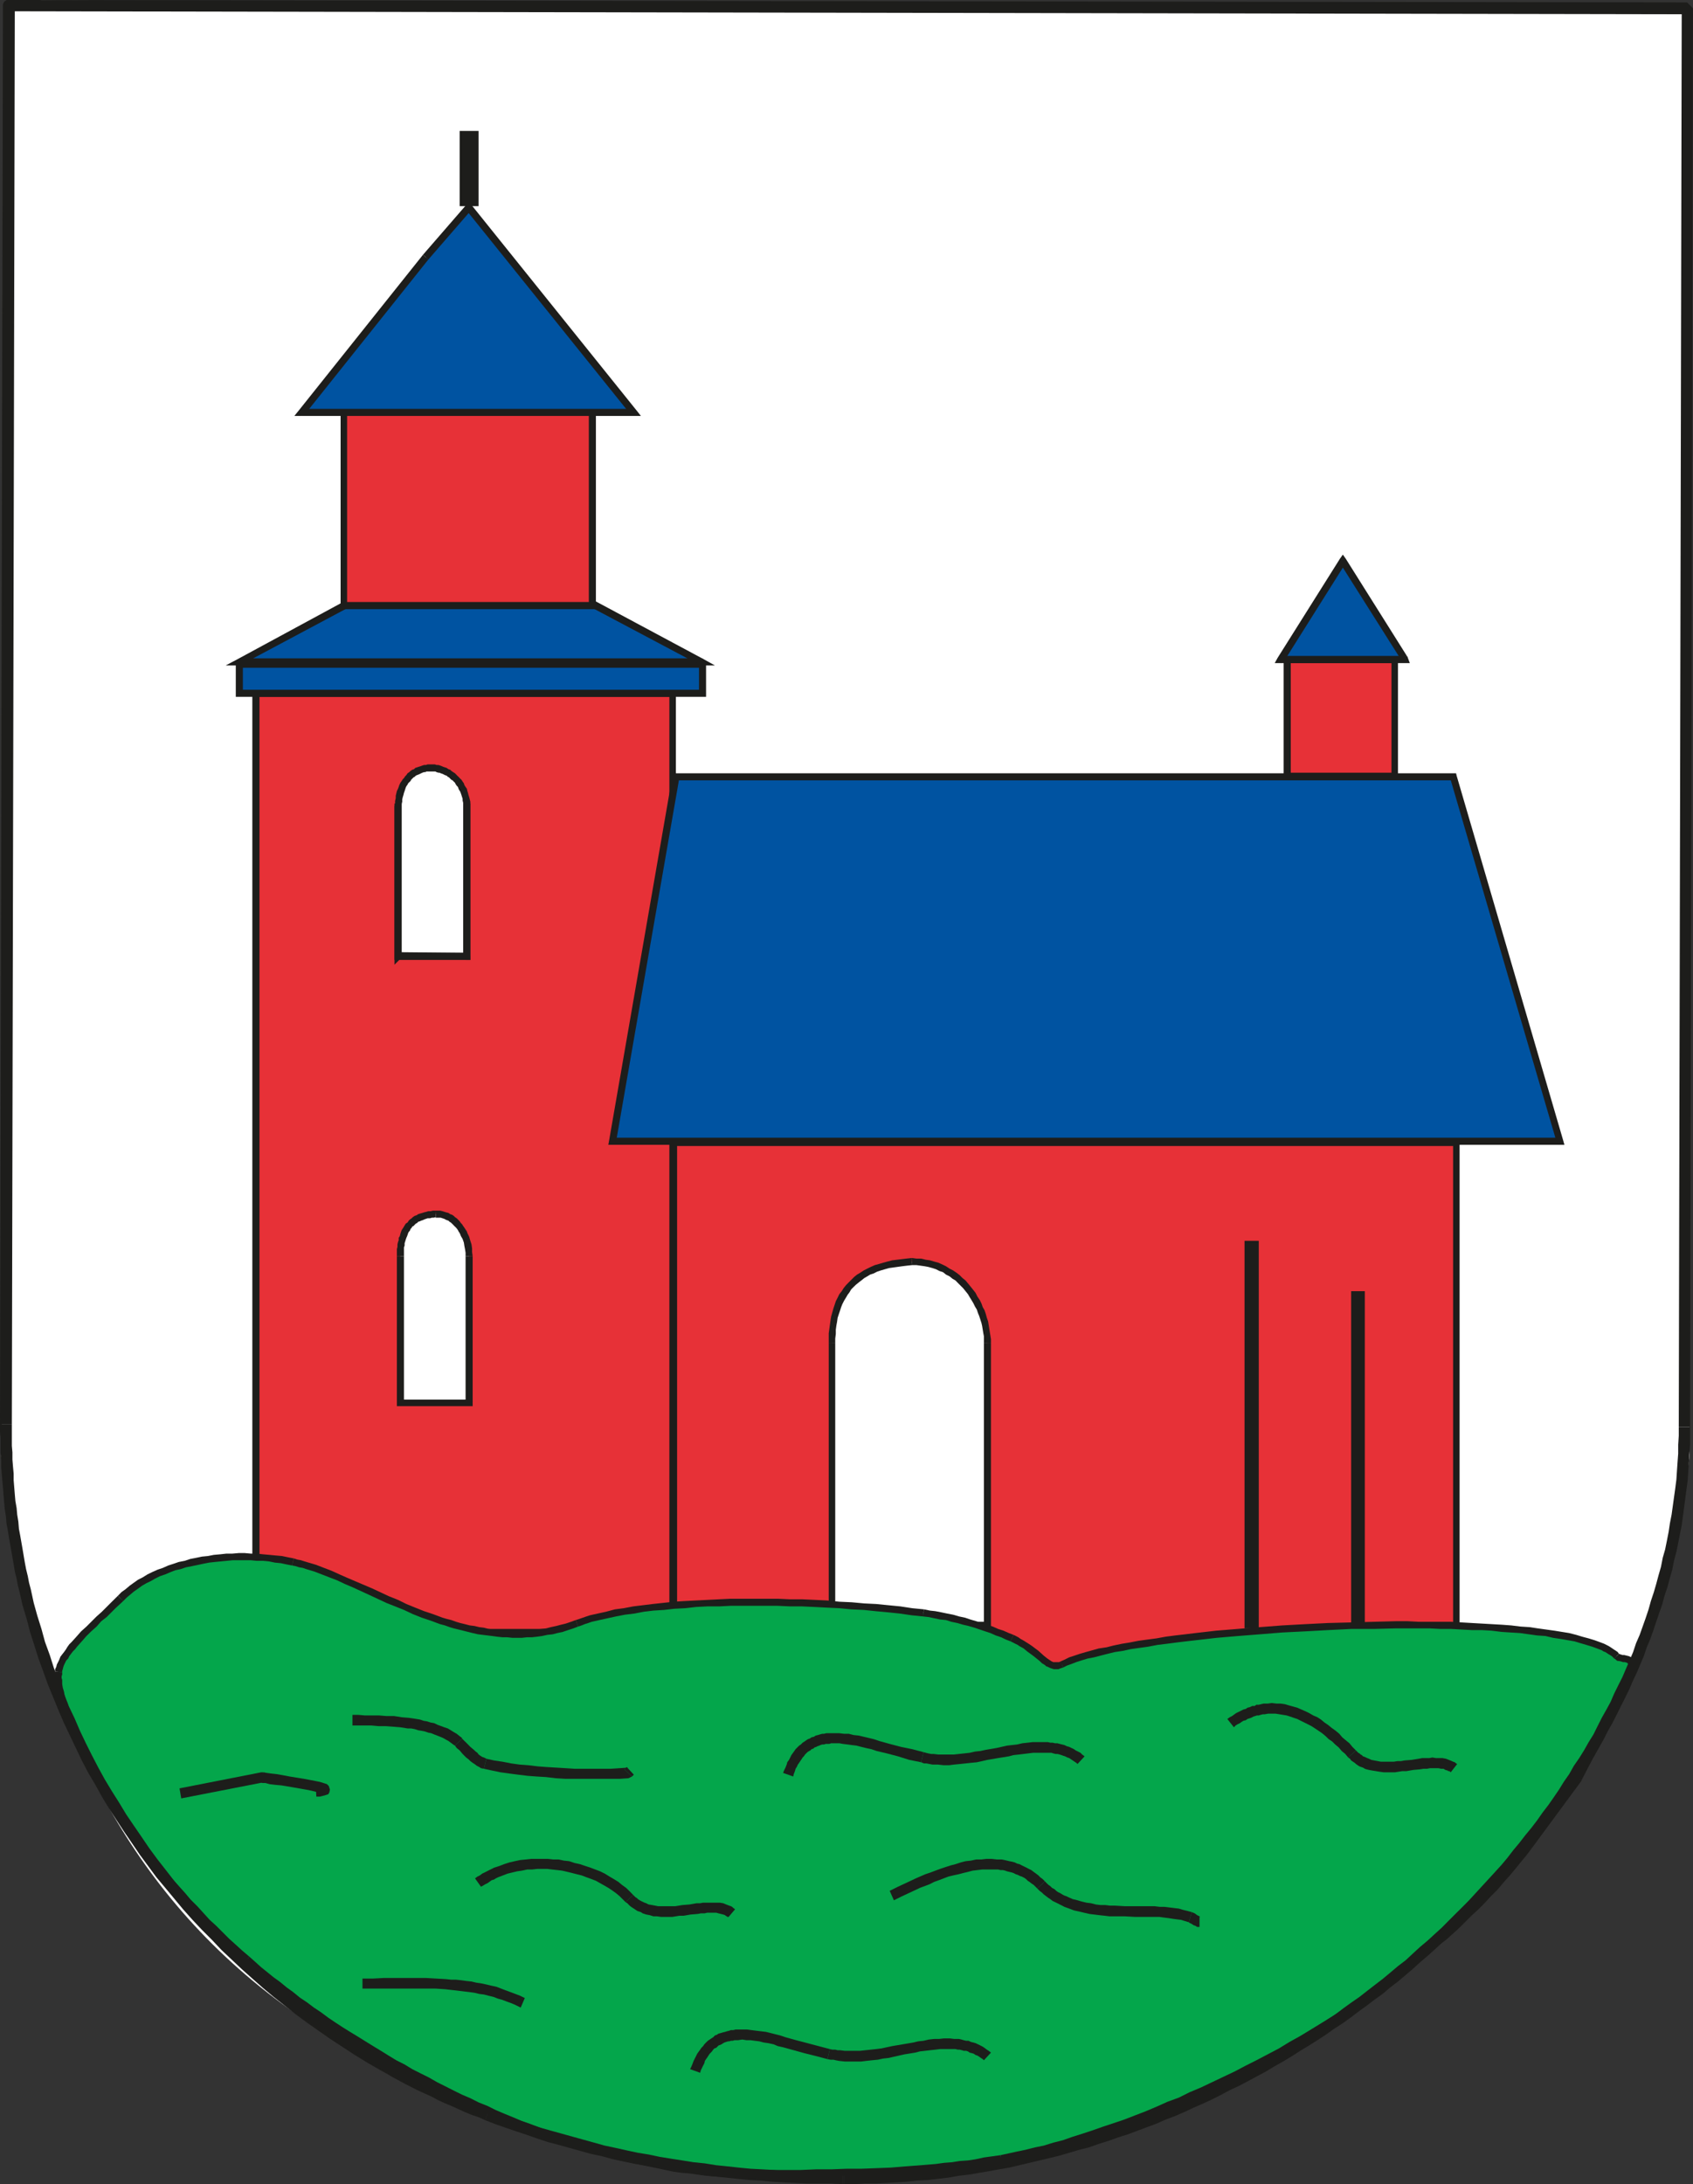 <svg id="Warstwa_1" data-name="Warstwa 1" xmlns="http://www.w3.org/2000/svg" viewBox="0 0 205.78 265.39"><rect x="0" y="0" width="205.78" height="265.39" fill="#333333" stroke="none"/><defs><style>.cls-1{fill:#fff;}.cls-2{fill:#e73137;}.cls-3{fill:#1d1d1b;}.cls-4{fill:#0053a1;}.cls-5{fill:#04a64b;}</style></defs><title>herb-statutowy 3</title><path class="cls-1" d="M205.55,253.11l204,1.73.29,175s-6.87,78.33-99,87.19c-86.35-2.71-100.92-50.34-106.28-87.33C206,393.17,205.55,253.11,205.55,253.11Z" transform="translate(-204.47 -253.11)"/><rect class="cls-2" x="31.1" y="84.24" width="50.62" height="114.12"/><polygon class="cls-3" points="82.15 198.36 81.72 197.93 31.1 197.93 31.1 198.79 81.72 198.79 82.15 198.36 81.72 198.79 82.15 198.79 82.15 198.36"/><polygon class="cls-3" points="81.72 83.81 81.36 84.24 81.36 198.36 82.15 198.36 82.15 84.24 81.72 83.81 82.15 84.24 82.15 83.81 81.72 83.81"/><polygon class="cls-3" points="30.67 84.24 31.1 84.67 81.72 84.67 81.72 83.81 31.1 83.81 30.67 84.24 31.1 83.81 30.67 83.81 30.67 84.24"/><polygon class="cls-3" points="31.1 198.79 31.54 198.36 31.54 84.24 30.67 84.24 30.67 198.36 31.1 198.79 30.67 198.36 30.67 198.79 31.1 198.79"/><rect class="cls-2" x="81.94" y="138.82" width="95.04" height="63.65"/><polygon class="cls-3" points="177.41 138.82 176.98 138.38 81.94 138.38 81.94 139.25 176.98 139.25 177.41 138.82 177.41 138.82 177.41 138.38 176.98 138.38 177.41 138.82"/><polygon class="cls-3" points="176.98 202.82 177.41 202.46 177.41 138.82 176.62 138.82 176.62 202.46 176.98 202.82 176.98 202.82 177.41 202.82 177.41 202.46 176.98 202.82"/><polygon class="cls-3" points="81.5 202.46 81.94 202.82 176.98 202.82 176.98 202.03 81.94 202.03 81.5 202.46 81.5 202.46 81.5 202.82 81.94 202.82 81.5 202.46"/><polygon class="cls-3" points="81.94 138.38 81.5 138.82 81.5 202.46 82.3 202.46 82.3 138.82 81.94 138.38 81.94 138.38 81.5 138.38 81.5 138.82 81.94 138.38"/><polygon class="cls-4" points="82.15 94.39 176.69 94.39 189.58 138.67 74.45 138.67 82.15 94.39"/><polygon class="cls-3" points="177.05 94.25 176.69 93.96 82.15 93.96 82.15 94.82 176.69 94.82 177.05 94.25 177.05 94.25 176.98 93.96 176.69 93.96 177.05 94.25"/><polygon class="cls-3" points="189.58 139.1 190.01 138.6 177.05 94.25 176.26 94.54 189.22 138.82 189.58 139.1 189.58 139.1 190.15 139.1 190.01 138.6 189.58 139.1"/><polygon class="cls-3" points="74.02 138.67 74.45 139.1 189.58 139.1 189.58 138.24 74.45 138.24 74.02 138.67 74.02 138.67 73.94 139.1 74.45 139.1 74.02 138.67"/><polygon class="cls-3" points="82.15 93.96 81.72 94.32 74.02 138.67 74.88 138.74 82.58 94.46 82.15 93.96 82.15 93.96 81.79 93.96 81.72 94.32 82.15 93.96"/><rect class="cls-2" x="156.46" y="80.14" width="13.1" height="14.18"/><polygon class="cls-3" points="169.92 80.14 169.56 79.78 156.46 79.78 156.46 80.57 169.56 80.57 169.92 80.14 169.92 80.14 169.92 79.78 169.56 79.78 169.92 80.14"/><polygon class="cls-3" points="169.56 94.75 169.92 94.32 169.92 80.14 169.13 80.14 169.13 94.32 169.56 94.75 169.56 94.75 169.92 94.75 169.92 94.32 169.56 94.75"/><polygon class="cls-3" points="156.02 94.32 156.46 94.75 169.56 94.75 169.56 93.89 156.46 93.89 156.02 94.32 156.02 94.32 156.02 94.75 156.46 94.75 156.02 94.32"/><polygon class="cls-3" points="156.46 79.78 156.02 80.14 156.02 94.32 156.89 94.32 156.89 80.14 156.46 79.78 156.46 79.78 156.02 79.78 156.02 80.14 156.46 79.78"/><polygon class="cls-4" points="155.66 80.14 170.78 80.14 170.71 79.92 163.22 68.18 155.66 80.14"/><polygon class="cls-3" points="171.14 79.99 170.78 79.7 155.66 79.7 155.66 80.57 170.78 80.57 171.14 79.99 170.78 80.57 171.36 80.57 171.14 79.99"/><polygon class="cls-3" points="171 79.7 170.28 80.06 170.35 80.35 171.14 79.99 171.07 79.78 171 79.7 171.07 79.78 171.07 79.78 171 79.7"/><polygon class="cls-3" points="162.86 67.9 162.86 68.4 170.28 80.14 171 79.7 163.58 67.9 162.86 67.9 163.58 67.9 163.22 67.39 162.86 67.9"/><polygon class="cls-3" points="155.66 80.57 156.02 80.42 163.58 68.4 162.86 67.9 155.3 79.92 155.66 80.57 155.3 79.92 154.94 80.57 155.66 80.57"/><rect class="cls-4" x="29.09" y="80.71" width="56.3" height="3.53"/><polygon class="cls-3" points="85.82 84.24 85.39 83.81 29.09 83.81 29.09 84.67 85.39 84.67 85.82 84.24 85.39 84.67 85.82 84.67 85.82 84.24"/><polygon class="cls-3" points="85.39 80.28 84.96 80.71 84.96 84.24 85.82 84.24 85.82 80.71 85.39 80.28 85.82 80.71 85.82 80.28 85.39 80.28"/><polygon class="cls-3" points="28.66 80.71 29.09 81.14 85.39 81.14 85.39 80.28 29.09 80.28 28.66 80.71 29.09 80.28 28.66 80.28 28.66 80.71"/><polygon class="cls-3" points="29.09 84.67 29.52 84.24 29.52 80.71 28.66 80.71 28.66 84.24 29.09 84.67 28.66 84.24 28.66 84.67 29.09 84.67"/><polygon class="cls-4" points="29.09 80.42 85.25 80.42 72.22 73.44 42.05 73.44 29.09 80.42"/><polygon class="cls-3" points="85.46 80.06 85.25 79.99 29.09 79.99 29.09 80.86 85.25 80.86 85.46 80.06 85.25 80.86 86.9 80.86 85.46 80.06"/><polygon class="cls-3" points="72.22 73.08 72 73.87 85.03 80.78 85.46 80.06 72.43 73.08 72.22 73.08 72.43 73.08 72.29 73.08 72.22 73.08"/><polygon class="cls-3" points="41.83 73.08 42.05 73.87 72.22 73.87 72.22 73.08 42.05 73.08 41.83 73.08 42.05 73.08 41.9 73.08 41.83 73.08"/><polygon class="cls-3" points="29.09 80.86 29.3 80.78 42.26 73.87 41.83 73.08 28.94 80.06 29.09 80.86 28.94 80.06 27.43 80.86 29.09 80.86"/><rect class="cls-2" x="41.76" y="50.04" width="30.24" height="23.54"/><polygon class="cls-3" points="72.43 73.58 72 73.15 41.76 73.15 41.76 74.02 72 74.02 72.43 73.58 72 74.02 72.43 74.02 72.43 73.58"/><polygon class="cls-3" points="72 49.61 71.57 50.04 71.57 73.58 72.43 73.58 72.43 50.04 72 49.61 72.43 50.04 72.43 49.61 72 49.61"/><polygon class="cls-3" points="41.4 50.04 41.76 50.47 72 50.47 72 49.61 41.76 49.61 41.4 50.04 41.76 49.61 41.4 49.61 41.4 50.04"/><polygon class="cls-3" points="41.76 74.02 42.19 73.58 42.19 50.04 41.4 50.04 41.4 73.58 41.76 74.02 41.4 73.58 41.4 74.02 41.76 74.02"/><polygon class="cls-4" points="36.65 50.11 76.97 50.11 56.95 25.2 51.77 31.25 36.65 50.11"/><polygon class="cls-3" points="77.33 49.82 76.97 49.68 36.65 49.68 36.65 50.54 76.97 50.54 77.33 49.82 76.97 50.54 77.9 50.54 77.33 49.82"/><polygon class="cls-3" points="56.66 24.91 56.59 25.42 76.68 50.4 77.33 49.82 57.31 24.91 56.66 24.91 57.31 24.91 56.95 24.55 56.66 24.91"/><polygon class="cls-3" points="51.41 30.96 52.06 31.54 57.31 25.49 56.66 24.91 51.41 30.96 51.41 30.96 51.41 30.96 51.41 30.96 51.41 30.96"/><polygon class="cls-3" points="36.65 50.54 37.01 50.4 52.06 31.54 51.41 30.96 36.36 49.82 36.65 50.54 36.36 49.82 35.78 50.54 36.65 50.54"/><rect class="cls-3" x="151.27" y="150.77" width="1.73" height="47.09"/><rect class="cls-3" x="164.23" y="156.89" width="1.66" height="41.98"/><polygon class="cls-1" points="48.38 116.21 56.74 116.21 56.74 115.13 56.74 113.98 56.74 112.9 56.74 111.74 56.74 110.66 56.74 109.51 56.74 108.43 56.74 107.28 56.74 106.2 56.74 105.05 56.74 103.9 56.74 102.82 56.74 101.66 56.74 100.51 56.74 99.43 56.74 98.28 56.74 97.78 56.66 97.2 56.52 96.7 56.38 96.26 56.23 95.83 56.02 95.4 55.73 95.04 55.44 94.68 55.15 94.39 54.79 94.18 54.5 93.89 54.14 93.74 53.71 93.53 53.35 93.46 52.99 93.38 52.56 93.31 52.2 93.31 51.77 93.38 51.41 93.46 51.05 93.53 50.69 93.74 50.33 93.89 49.97 94.18 49.68 94.46 49.39 94.75 49.18 95.11 48.96 95.54 48.74 95.98 48.6 96.48 48.46 97.06 48.46 97.63 48.38 98.28 48.38 116.21"/><polygon class="cls-3" points="57.17 116.21 56.74 115.78 48.38 115.78 48.38 116.64 56.74 116.64 57.17 116.21 56.74 116.64 57.17 116.64 57.17 116.21"/><polygon class="cls-3" points="56.3 98.28 56.3 98.28 56.3 99.43 56.3 100.51 56.3 101.66 56.3 102.82 56.3 103.9 56.3 105.05 56.3 106.2 56.3 107.28 56.3 108.43 56.3 109.51 56.3 110.66 56.3 111.74 56.3 112.9 56.3 113.98 56.3 115.13 56.3 116.21 57.17 116.21 57.17 115.13 57.17 113.98 57.17 112.9 57.17 111.74 57.17 110.66 57.17 109.51 57.17 108.43 57.17 107.28 57.17 106.2 57.17 105.05 57.17 103.9 57.17 102.82 57.17 101.66 57.17 100.51 57.17 99.43 57.17 98.28 57.17 98.28 56.3 98.28 56.3 98.28 56.3 98.28"/><polygon class="cls-3" points="48.82 98.28 48.82 98.28 48.82 97.99 48.82 97.7 48.89 97.42 48.89 97.13 48.96 96.84 49.03 96.62 49.1 96.34 49.18 96.12 49.25 95.9 49.32 95.69 49.39 95.54 49.54 95.33 49.61 95.18 49.75 95.04 49.9 94.9 49.97 94.75 50.11 94.61 50.26 94.46 50.4 94.39 50.54 94.25 50.69 94.18 50.9 94.1 51.05 94.03 51.19 93.96 51.34 93.89 51.55 93.82 51.7 93.82 51.84 93.74 52.06 93.74 52.2 93.74 52.34 93.74 52.56 93.74 52.7 93.74 52.92 93.74 53.06 93.82 53.28 93.89 53.42 93.89 53.57 93.96 53.78 94.03 53.93 94.1 54.07 94.18 54.29 94.25 54.43 94.39 54.58 94.46 54.72 94.61 54.86 94.75 55.01 94.82 55.15 94.97 55.3 95.11 55.37 95.26 55.51 95.47 55.66 95.62 55.73 95.83 55.8 95.98 55.94 96.19 56.02 96.41 56.09 96.62 56.16 96.84 56.23 97.06 56.23 97.27 56.3 97.56 56.3 97.78 56.3 98.06 56.3 98.28 57.17 98.28 57.17 97.99 57.17 97.7 57.17 97.42 57.1 97.13 57.02 96.84 56.95 96.62 56.88 96.34 56.81 96.12 56.74 95.83 56.59 95.62 56.45 95.4 56.38 95.18 56.23 94.97 56.09 94.75 55.94 94.61 55.73 94.39 55.58 94.25 55.44 94.1 55.3 93.96 55.08 93.82 54.86 93.67 54.72 93.53 54.5 93.46 54.29 93.31 54.07 93.24 53.86 93.17 53.71 93.1 53.5 93.02 53.28 92.95 53.06 92.95 52.85 92.88 52.63 92.88 52.42 92.88 52.2 92.88 51.98 92.88 51.77 92.95 51.55 92.95 51.34 93.02 51.12 93.1 50.9 93.17 50.69 93.24 50.47 93.31 50.33 93.46 50.11 93.53 49.9 93.67 49.75 93.82 49.54 93.96 49.39 94.18 49.25 94.32 49.1 94.54 48.96 94.68 48.82 94.9 48.67 95.11 48.53 95.4 48.46 95.62 48.38 95.83 48.24 96.12 48.17 96.41 48.1 96.7 48.1 96.98 48.02 97.34 48.02 97.63 47.95 97.99 47.95 98.28 47.95 98.28 48.82 98.28 48.82 98.28 48.82 98.28"/><polygon class="cls-3" points="48.38 116.64 48.82 116.21 48.82 98.28 47.95 98.28 47.95 116.21 48.38 116.64 47.95 116.21 47.95 116.64 48.38 116.64"/><polygon class="cls-1" points="101.09 197.5 120.02 197.5 120.02 195.41 120.02 193.25 120.02 191.09 120.02 188.93 120.02 186.84 120.02 184.68 120.02 182.52 120.02 180.36 120.02 178.2 120.02 176.04 120.02 173.88 120.02 171.72 120.02 169.56 120.02 167.47 120.02 165.31 120.02 163.15 120.02 162.72 119.95 162.36 119.95 161.93 119.88 161.5 119.81 161.06 119.66 160.63 119.59 160.2 119.45 159.84 119.23 159.41 119.09 158.98 118.87 158.54 118.73 158.18 118.44 157.75 118.22 157.39 117.94 156.96 117.65 156.6 117.36 156.24 117.07 155.95 116.71 155.59 116.35 155.3 115.99 155.02 115.63 154.73 115.2 154.51 114.77 154.22 114.34 154.01 113.9 153.86 113.47 153.72 112.97 153.58 112.46 153.43 111.96 153.36 111.38 153.36 110.88 153.29 110.23 153.36 109.66 153.43 109.01 153.5 108.5 153.58 108 153.72 107.42 153.79 106.92 153.94 106.49 154.15 106.06 154.3 105.62 154.51 105.19 154.73 104.83 155.02 104.4 155.23 104.11 155.52 103.75 155.81 103.46 156.1 103.17 156.46 102.89 156.74 102.67 157.1 102.45 157.46 102.24 157.9 102.02 158.26 101.81 158.69 101.66 159.12 101.59 159.55 101.45 160.06 101.38 160.49 101.23 160.99 101.16 161.57 101.16 162.07 101.16 162.58 101.09 163.15 101.09 197.5"/><polygon class="cls-3" points="120.45 197.5 120.02 197.06 101.09 197.06 101.09 197.93 120.02 197.93 120.45 197.5 120.02 197.93 120.45 197.93 120.45 197.5"/><polygon class="cls-3" points="119.59 163.15 119.59 163.15 119.59 165.31 119.59 167.47 119.59 169.56 119.59 171.72 119.59 173.88 119.59 176.04 119.59 178.2 119.59 180.36 119.59 182.52 119.59 184.68 119.59 186.84 119.59 188.93 119.59 191.09 119.59 193.25 119.59 195.41 119.59 197.5 120.45 197.5 120.45 195.41 120.45 193.25 120.45 191.09 120.45 188.93 120.45 186.84 120.45 184.68 120.45 182.52 120.45 180.36 120.45 178.2 120.45 176.04 120.45 173.88 120.45 171.72 120.45 169.56 120.45 167.47 120.45 165.31 120.45 163.15 120.45 163.15 119.59 163.15 119.59 163.15 119.59 163.15"/><polygon class="cls-3" points="110.88 153.72 110.88 153.72 111.38 153.72 111.89 153.79 112.39 153.86 112.82 153.94 113.33 154.08 113.76 154.22 114.19 154.44 114.62 154.58 114.98 154.87 115.42 155.09 115.78 155.38 116.14 155.59 116.42 155.88 116.78 156.24 117.07 156.53 117.36 156.89 117.65 157.25 117.86 157.61 118.08 157.97 118.3 158.33 118.51 158.76 118.73 159.12 118.87 159.55 119.02 159.91 119.16 160.34 119.3 160.78 119.38 161.14 119.45 161.57 119.52 162 119.59 162.36 119.59 162.79 119.59 163.15 120.45 163.15 120.45 162.72 120.38 162.29 120.31 161.86 120.24 161.42 120.17 160.99 120.1 160.56 119.95 160.13 119.81 159.62 119.66 159.19 119.45 158.83 119.3 158.4 119.09 157.97 118.8 157.54 118.58 157.1 118.3 156.74 118.01 156.38 117.72 156.02 117.36 155.59 117 155.3 116.64 154.94 116.28 154.66 115.85 154.37 115.42 154.15 114.98 153.86 114.55 153.65 114.05 153.43 113.54 153.29 113.04 153.14 112.54 153.07 111.96 152.93 111.38 152.93 110.88 152.86 110.81 152.86 110.88 152.86 110.81 152.86 110.81 152.86 110.88 153.72"/><polygon class="cls-3" points="101.52 163.15 101.52 163.15 101.52 162.65 101.59 162.07 101.59 161.57 101.66 161.06 101.74 160.63 101.81 160.13 101.95 159.7 102.1 159.26 102.24 158.83 102.38 158.47 102.6 158.04 102.82 157.68 103.03 157.32 103.25 157.03 103.46 156.67 103.75 156.38 104.04 156.1 104.4 155.81 104.69 155.59 105.05 155.3 105.41 155.09 105.77 154.87 106.2 154.73 106.63 154.51 107.06 154.37 107.57 154.22 108.07 154.08 108.58 154.01 109.08 153.94 109.66 153.86 110.23 153.79 110.88 153.72 110.81 152.86 110.16 152.93 109.58 153 109.01 153.07 108.43 153.14 107.86 153.29 107.35 153.43 106.85 153.58 106.34 153.72 105.84 153.94 105.41 154.15 104.98 154.37 104.54 154.66 104.18 154.87 103.82 155.16 103.46 155.52 103.17 155.81 102.82 156.17 102.53 156.53 102.31 156.89 102.02 157.25 101.81 157.68 101.59 158.11 101.45 158.54 101.3 158.98 101.16 159.48 101.02 159.98 100.94 160.49 100.87 160.99 100.8 161.5 100.73 162 100.73 162.58 100.73 163.15 100.73 163.15 101.52 163.15 101.52 163.15 101.52 163.15"/><polygon class="cls-3" points="101.09 197.93 101.52 197.5 101.52 163.15 100.73 163.15 100.73 197.5 101.09 197.93 100.73 197.5 100.73 197.93 101.09 197.93"/><polygon class="cls-1" points="48.67 170.42 57.02 170.42 57.02 169.34 57.02 168.26 57.02 167.18 57.02 166.1 57.02 164.95 57.02 163.87 57.02 162.72 57.02 161.57 57.02 160.49 57.02 159.34 57.02 158.26 57.02 157.1 57.02 156.02 57.02 154.87 57.02 153.72 57.02 152.64 57.02 152.21 56.95 151.78 56.88 151.34 56.74 150.84 56.59 150.41 56.45 150.05 56.3 149.83 56.23 149.62 56.09 149.4 55.94 149.26 55.87 149.04 55.73 148.82 55.58 148.68 55.44 148.54 55.22 148.39 55.08 148.25 54.86 148.1 54.72 147.96 54.5 147.89 54.29 147.74 54.07 147.67 53.86 147.6 53.64 147.6 53.42 147.53 53.21 147.53 52.92 147.53 52.7 147.53 52.42 147.53 52.13 147.6 51.91 147.6 51.7 147.67 51.41 147.74 51.26 147.82 51.05 147.96 50.83 148.03 50.62 148.1 50.47 148.25 50.26 148.39 50.11 148.46 49.97 148.61 49.82 148.82 49.68 148.97 49.54 149.11 49.46 149.26 49.32 149.47 49.25 149.69 49.1 149.9 49.03 150.12 48.96 150.34 48.89 150.55 48.82 150.77 48.82 150.98 48.74 151.27 48.67 151.49 48.67 151.78 48.67 152.06 48.67 152.35 48.67 152.64 48.67 170.42"/><polygon class="cls-3" points="57.45 170.42 57.02 170.06 48.67 170.06 48.67 170.86 57.02 170.86 57.45 170.42 57.02 170.86 57.45 170.86 57.45 170.42"/><polygon class="cls-3" points="56.59 152.64 56.59 152.64 56.59 153.72 56.59 154.87 56.59 156.02 56.59 157.1 56.59 158.26 56.59 159.34 56.59 160.49 56.59 161.57 56.59 162.72 56.59 163.87 56.59 164.95 56.59 166.1 56.59 167.18 56.59 168.26 56.59 169.34 56.59 170.42 57.45 170.42 57.45 169.34 57.45 168.26 57.45 167.18 57.45 166.1 57.45 164.95 57.45 163.87 57.45 162.72 57.45 161.57 57.45 160.49 57.45 159.34 57.45 158.26 57.45 157.1 57.45 156.02 57.45 154.87 57.45 153.72 57.45 152.64 57.45 152.64 56.59 152.64 56.59 152.64 56.59 152.64"/><polygon class="cls-3" points="52.99 147.89 52.92 147.96 53.14 147.96 53.35 147.96 53.57 147.96 53.78 148.03 54 148.1 54.14 148.18 54.29 148.25 54.5 148.32 54.65 148.46 54.79 148.54 54.94 148.68 55.08 148.82 55.22 148.97 55.37 149.11 55.51 149.26 55.66 149.47 55.73 149.62 55.87 149.83 55.94 149.98 56.02 150.19 56.23 150.55 56.38 150.98 56.45 151.42 56.52 151.78 56.59 152.21 56.59 152.64 57.45 152.64 57.38 152.14 57.38 151.7 57.31 151.2 57.17 150.77 57.02 150.26 56.81 149.83 56.74 149.62 56.59 149.4 56.45 149.18 56.3 148.97 56.16 148.75 56.02 148.61 55.87 148.39 55.73 148.25 55.51 148.03 55.3 147.89 55.15 147.74 54.94 147.6 54.72 147.53 54.5 147.38 54.22 147.31 54 147.24 53.78 147.17 53.5 147.1 53.21 147.1 52.92 147.1 52.92 147.1 52.92 147.1 52.92 147.1 52.92 147.1 52.99 147.89"/><polygon class="cls-3" points="49.1 152.64 49.1 152.64 49.1 152.35 49.1 152.06 49.1 151.78 49.1 151.56 49.18 151.34 49.18 151.06 49.25 150.84 49.32 150.62 49.39 150.41 49.46 150.26 49.54 150.05 49.61 149.83 49.68 149.69 49.82 149.54 49.9 149.33 50.04 149.18 50.11 149.04 50.26 148.97 50.4 148.82 50.54 148.68 50.69 148.61 50.83 148.46 51.05 148.39 51.19 148.32 51.41 148.25 51.55 148.18 51.77 148.1 51.98 148.03 52.27 148.03 52.49 147.96 52.7 147.96 52.99 147.89 52.92 147.1 52.63 147.1 52.34 147.17 52.06 147.17 51.84 147.24 51.55 147.31 51.34 147.38 51.05 147.46 50.83 147.53 50.62 147.67 50.4 147.74 50.18 147.89 50.04 148.03 49.82 148.18 49.68 148.32 49.54 148.54 49.32 148.68 49.18 148.9 49.1 149.04 48.96 149.26 48.82 149.47 48.74 149.69 48.67 149.9 48.6 150.19 48.46 150.41 48.46 150.7 48.38 150.91 48.31 151.2 48.31 151.49 48.24 151.78 48.24 151.99 48.24 152.35 48.24 152.64 48.24 152.64 49.1 152.64 49.1 152.64 49.1 152.64"/><polygon class="cls-3" points="48.67 170.86 49.1 170.42 49.1 152.64 48.24 152.64 48.24 170.42 48.67 170.86 48.24 170.42 48.24 170.86 48.67 170.86"/><polygon class="cls-3" points="48.67 116.5 48.82 116.21 48.82 97.63 47.95 97.63 47.95 116.21 48.67 116.5 47.95 116.21 47.95 117.22 48.67 116.5"/><polygon class="cls-3" points="48.46 115.7 48.17 115.85 48.1 115.92 48.67 116.5 48.74 116.42 48.46 115.7 48.46 115.7 48.31 115.7 48.17 115.85 48.46 115.7"/><polygon class="cls-3" points="57.17 116.21 56.74 115.78 48.46 115.7 48.46 116.57 56.74 116.64 57.17 116.21 56.74 116.64 57.17 116.64 57.17 116.21"/><rect class="cls-3" x="56.3" y="97.63" width="0.86" height="18.58"/><rect class="cls-3" x="55.87" y="15.91" width="2.3" height="9.14"/><polygon class="cls-5" points="121.68 262.3 122.69 262.08 123.7 261.87 124.78 261.65 125.86 261.36 126.94 261.07 128.09 260.79 129.31 260.42 130.46 260.06 131.69 259.7 132.98 259.27 134.21 258.84 135.5 258.41 136.8 257.9 138.1 257.4 139.39 256.9 140.76 256.39 142.06 255.82 143.42 255.24 144.79 254.66 146.16 254.02 147.53 253.37 148.9 252.72 150.19 252.07 151.56 251.35 152.93 250.71 154.3 249.99 155.59 249.26 156.96 248.47 158.26 247.75 159.55 246.96 160.85 246.17 162.14 245.38 163.44 244.51 164.81 243.65 166.25 242.64 167.69 241.56 168.48 241.06 169.2 240.48 169.99 239.9 170.78 239.26 171.58 238.61 172.37 238.03 173.16 237.38 173.95 236.74 174.74 236.02 175.54 235.3 176.33 234.65 177.05 233.93 177.91 233.14 178.63 232.41 179.42 231.62 180.22 230.9 180.94 230.11 181.66 229.32 182.38 228.46 183.1 227.66 183.82 226.87 184.54 226.01 185.18 225.14 185.83 224.28 191.88 216.14 196.49 207.36 196.78 206.71 197.06 206.06 197.35 205.56 197.57 205.06 197.78 204.55 197.93 204.19 198.07 203.76 198.22 203.47 198.29 203.18 198.29 202.9 198.36 202.68 198.36 202.46 198.36 202.32 198.29 202.1 198.29 202.03 198.22 201.89 198.14 201.82 198.07 201.75 197.93 201.67 197.86 201.67 197.64 201.6 197.35 201.53 197.13 201.53 196.85 201.46 196.78 201.38 196.63 201.38 196.56 201.31 196.49 201.24 195.77 200.66 194.83 200.16 193.61 199.66 192.24 199.22 190.66 198.87 188.86 198.58 186.91 198.29 184.75 198 182.52 197.86 180.14 197.71 177.7 197.57 175.1 197.5 172.44 197.42 169.7 197.42 166.97 197.5 164.23 197.57 161.42 197.64 158.62 197.78 155.88 197.93 153.14 198.14 150.48 198.36 147.89 198.58 145.37 198.87 142.92 199.15 140.62 199.44 138.46 199.8 136.44 200.16 134.57 200.52 132.84 200.95 131.4 201.38 130.1 201.82 129.02 202.25 128.88 202.32 128.74 202.39 128.59 202.39 128.45 202.39 128.3 202.39 128.09 202.39 127.94 202.39 127.87 202.32 127.66 202.25 127.51 202.18 127.37 202.1 127.22 201.96 126.94 201.75 126.65 201.53 125.93 200.95 125.14 200.3 124.63 199.94 124.13 199.66 123.84 199.51 123.62 199.37 123.34 199.22 122.98 199.01 122.4 198.79 121.82 198.58 121.17 198.29 120.53 198.07 119.88 197.86 119.23 197.64 118.51 197.42 117.86 197.21 117.14 196.99 116.42 196.78 115.78 196.63 115.06 196.49 114.34 196.34 113.62 196.2 112.97 196.06 112.25 195.99 110.81 195.84 109.44 195.62 107.93 195.48 106.49 195.34 104.98 195.19 103.54 195.12 102.02 194.98 100.51 194.9 99 194.83 97.56 194.76 96.05 194.76 94.54 194.69 93.17 194.69 91.66 194.69 90.22 194.69 88.78 194.69 87.34 194.76 85.97 194.76 84.6 194.83 83.23 194.98 81.94 195.05 80.64 195.19 79.42 195.26 78.19 195.41 77.04 195.62 75.89 195.77 74.81 195.99 73.8 196.2 72.79 196.41 71.86 196.71 70.92 196.99 70.13 197.28 68.9 197.64 67.68 198 66.45 198.29 65.23 198.43 64.01 198.58 62.86 198.58 61.63 198.58 60.48 198.43 59.33 198.29 58.18 198.14 57.02 197.86 55.87 197.57 54.72 197.28 53.64 196.92 52.49 196.56 51.41 196.13 50.33 195.7 49.25 195.26 48.17 194.83 47.16 194.33 45.07 193.46 43.06 192.53 42.12 192.1 41.11 191.66 40.18 191.3 39.24 190.94 38.3 190.58 37.37 190.3 36.5 190.01 35.57 189.79 34.92 189.65 34.2 189.5 33.41 189.43 32.69 189.29 31.97 189.29 31.25 189.22 30.46 189.14 29.74 189.14 29.02 189.14 28.3 189.22 27.5 189.22 26.78 189.29 26.06 189.36 25.34 189.43 24.62 189.58 23.9 189.72 23.26 189.87 22.54 190.01 21.89 190.22 21.17 190.44 20.52 190.66 19.94 190.87 19.3 191.16 18.72 191.38 18.14 191.74 17.57 192.02 16.99 192.31 16.49 192.67 15.98 193.03 15.55 193.39 15.12 193.82 14.69 194.18 13.75 195.12 12.67 196.13 12.02 196.71 11.45 197.28 10.8 197.93 10.22 198.5 9.58 199.15 9.07 199.8 8.78 200.09 8.57 200.38 8.28 200.66 8.06 200.95 7.92 201.31 7.7 201.53 7.56 201.89 7.42 202.1 7.27 202.39 7.2 202.68 7.13 202.9 7.13 203.18 7.13 203.4 7.13 203.69 7.13 203.9 7.13 204.12 7.13 204.62 7.2 205.13 7.34 205.63 7.49 206.14 7.63 206.64 7.78 207.07 7.99 207.58 8.14 208.08 8.35 208.58 8.57 209.09 9.07 210.17 9.5 211.25 9.86 212.11 10.22 212.98 10.66 213.84 11.09 214.71 11.52 215.57 12.02 216.43 12.46 217.3 13.03 218.16 13.54 219.02 14.11 219.89 14.69 220.82 15.26 221.69 15.91 222.55 16.56 223.41 17.21 224.28 17.86 225.14 18.5 226.01 19.22 226.87 19.94 227.74 20.66 228.6 21.38 229.46 22.1 230.26 22.9 231.12 23.69 231.91 24.41 232.71 25.2 233.57 25.99 234.36 26.78 235.08 27.58 235.87 28.37 236.59 29.16 237.38 30.02 238.1 31.46 239.33 32.98 240.55 34.56 241.85 36.22 243.07 37.87 244.3 39.6 245.45 41.4 246.67 43.27 247.82 45.07 248.98 47.02 250.13 48.96 251.21 50.9 252.29 52.92 253.37 54.94 254.38 56.95 255.38 59.04 256.32 61.13 257.18 63.22 258.05 65.3 258.84 67.39 259.63 69.48 260.35 71.57 261 73.66 261.58 75.74 262.15 77.83 262.66 79.85 263.09 81.94 263.45 83.95 263.74 85.97 263.95 87.91 264.1 89.86 264.17 91.73 264.17 93.67 264.1 95.54 264.1 97.42 264.1 99.22 264.02 101.09 264.02 102.89 263.95 104.69 263.88 106.49 263.88 108.29 263.74 110.09 263.67 111.96 263.52 113.83 263.38 114.77 263.23 115.7 263.16 116.71 263.02 117.65 262.87 118.66 262.73 119.66 262.58 120.67 262.44 121.68 262.3"/><polygon class="cls-3" points="161.93 245.02 161.93 245.02 160.63 245.81 159.34 246.6 158.04 247.39 156.74 248.11 155.45 248.9 154.08 249.62 152.71 250.34 151.42 250.99 150.05 251.71 148.68 252.36 147.31 253.01 145.94 253.66 144.58 254.23 143.28 254.88 141.91 255.38 140.62 255.96 139.25 256.54 137.95 257.04 136.66 257.54 135.36 257.98 134.06 258.41 132.84 258.84 131.54 259.27 130.39 259.63 129.17 260.06 128.02 260.35 126.86 260.71 125.78 260.93 124.63 261.22 123.62 261.43 122.62 261.65 121.61 261.87 121.75 262.66 122.76 262.51 123.77 262.3 124.85 262.01 125.93 261.79 127.08 261.5 128.23 261.14 129.38 260.86 130.61 260.5 131.83 260.06 133.06 259.63 134.35 259.2 135.65 258.77 136.94 258.34 138.24 257.83 139.54 257.33 140.9 256.75 142.27 256.18 143.57 255.6 144.94 255.02 146.3 254.38 147.67 253.8 149.04 253.15 150.41 252.43 151.78 251.78 153.14 251.06 154.44 250.34 155.81 249.62 157.18 248.83 158.47 248.11 159.77 247.32 161.06 246.53 162.36 245.74 162.36 245.74 161.93 245.02"/><polygon class="cls-3" points="185.47 224.06 185.47 224.06 184.82 224.93 184.18 225.72 183.53 226.58 182.81 227.38 182.09 228.24 181.37 229.03 180.65 229.82 179.86 230.62 179.13 231.34 178.34 232.13 177.55 232.85 176.83 233.57 176.04 234.29 175.25 235.01 174.46 235.73 173.66 236.38 172.87 237.02 172.08 237.67 171.29 238.32 170.5 238.97 169.7 239.54 168.98 240.12 168.19 240.7 167.47 241.2 165.96 242.28 164.59 243.29 163.22 244.15 161.93 245.02 162.36 245.74 163.66 244.87 165.02 243.94 166.46 243 167.98 241.92 168.7 241.34 169.49 240.77 170.28 240.19 171 239.62 171.79 238.97 172.58 238.32 173.38 237.67 174.17 237.02 174.96 236.3 175.82 235.66 176.62 234.94 177.41 234.22 178.13 233.5 178.92 232.71 179.71 231.99 180.5 231.19 181.22 230.4 182.02 229.61 182.74 228.75 183.46 227.95 184.18 227.09 184.82 226.3 185.54 225.43 186.19 224.57 186.19 224.57 185.47 224.06"/><polygon class="cls-3" points="192.24 216.29 191.52 215.86 185.47 224.06 186.19 224.57 192.24 216.36 192.24 216.29 192.24 216.36 192.24 216.36 192.24 216.29"/><polygon class="cls-3" points="196.85 207.5 196.13 207.14 191.52 215.93 192.24 216.29 196.85 207.5 196.85 207.5"/><polygon class="cls-3" points="196.2 201.53 196.2 201.53 196.34 201.6 196.49 201.75 196.63 201.82 196.78 201.82 197.06 201.89 197.28 201.96 197.5 201.96 197.71 202.03 197.78 202.03 197.78 202.1 197.86 202.1 197.86 202.18 197.86 202.18 197.93 202.25 197.93 202.32 197.93 202.46 197.93 202.61 197.86 202.82 197.86 203.04 197.78 203.33 197.64 203.69 197.57 204.05 197.42 204.41 197.21 204.84 196.99 205.34 196.7 205.92 196.42 206.5 196.13 207.14 196.85 207.5 197.21 206.86 197.5 206.28 197.71 205.71 198 205.2 198.14 204.7 198.36 204.34 198.5 203.9 198.58 203.54 198.65 203.26 198.72 202.97 198.79 202.68 198.79 202.46 198.79 202.25 198.72 202.03 198.65 201.82 198.58 201.67 198.43 201.53 198.29 201.38 198.14 201.31 198 201.24 197.71 201.17 197.42 201.1 197.21 201.1 196.99 201.02 196.92 201.02 196.85 200.95 196.85 200.95 196.78 200.95 196.78 200.95 196.2 201.53"/><polygon class="cls-3" points="129.24 202.61 129.24 202.61 129.67 202.39 130.25 202.18 130.82 201.96 131.47 201.75 132.19 201.53 132.98 201.38 133.78 201.17 134.64 200.95 135.5 200.74 136.51 200.59 137.45 200.38 138.53 200.23 139.54 200.09 140.69 199.87 141.84 199.73 142.99 199.58 144.14 199.44 145.37 199.3 146.66 199.15 147.89 199.01 150.48 198.79 153.14 198.58 155.88 198.36 158.69 198.22 161.42 198.07 164.23 197.93 166.97 197.93 169.7 197.86 171.07 197.86 172.44 197.86 173.74 197.86 175.1 197.93 176.4 197.93 177.62 198 178.92 198.07 180.14 198.07 181.3 198.14 182.52 198.29 183.6 198.36 184.75 198.43 185.83 198.58 186.84 198.72 187.85 198.79 188.78 199.01 189.72 199.15 190.58 199.3 191.38 199.44 192.1 199.66 192.82 199.87 193.54 200.09 194.11 200.3 194.69 200.52 194.9 200.66 195.12 200.74 195.34 200.88 195.55 201.02 195.7 201.1 195.91 201.24 196.06 201.38 196.2 201.53 196.78 200.95 196.63 200.74 196.42 200.59 196.2 200.45 195.98 200.3 195.77 200.16 195.55 200.02 195.26 199.87 194.98 199.73 194.4 199.51 193.82 199.3 193.1 199.08 192.31 198.87 191.59 198.65 190.73 198.43 189.86 198.29 188.93 198.14 187.92 198 186.91 197.86 185.9 197.71 184.82 197.64 183.67 197.5 182.59 197.42 181.37 197.35 180.14 197.28 178.92 197.21 177.7 197.14 176.4 197.06 175.1 197.06 173.81 197.06 172.44 197.06 171.07 196.99 169.7 196.99 166.97 197.06 164.16 197.14 161.42 197.21 158.62 197.35 155.88 197.5 153.14 197.71 150.41 197.93 147.82 198.14 146.52 198.29 145.3 198.43 144.07 198.58 142.85 198.72 141.7 198.87 140.54 199.08 139.46 199.22 138.38 199.37 137.3 199.58 136.37 199.73 135.36 199.94 134.5 200.16 133.56 200.3 132.77 200.52 131.98 200.74 131.26 200.95 130.61 201.17 129.96 201.38 129.38 201.67 128.88 201.89 128.88 201.89 129.24 202.61"/><polygon class="cls-3" points="122.83 199.44 122.83 199.44 123.12 199.58 123.41 199.73 123.7 199.87 123.91 200.02 124.42 200.3 124.85 200.66 125.64 201.24 126.36 201.82 126.65 202.1 127.01 202.32 127.15 202.46 127.37 202.54 127.51 202.61 127.66 202.68 127.87 202.75 128.09 202.82 128.23 202.82 128.45 202.82 128.66 202.82 128.81 202.75 129.02 202.68 129.24 202.61 128.88 201.89 128.74 201.96 128.59 201.96 128.52 201.96 128.38 201.96 128.3 201.96 128.23 201.96 128.09 201.96 128.02 201.96 127.87 201.89 127.73 201.82 127.66 201.75 127.51 201.67 127.22 201.46 126.86 201.17 126.22 200.59 125.35 199.94 124.92 199.66 124.34 199.3 124.06 199.15 123.77 198.94 123.48 198.79 123.19 198.65 123.19 198.65 122.83 199.44"/><polygon class="cls-3" points="112.17 196.41 112.17 196.41 112.9 196.49 113.54 196.63 114.26 196.78 114.98 196.85 115.63 197.06 116.35 197.21 117.07 197.42 117.72 197.57 118.44 197.78 119.09 198 119.74 198.22 120.38 198.43 121.03 198.72 121.68 198.94 122.26 199.22 122.83 199.44 123.19 198.65 122.62 198.43 121.97 198.14 121.32 197.93 120.67 197.64 120.02 197.42 119.38 197.21 118.66 196.99 117.94 196.78 117.29 196.56 116.57 196.41 115.85 196.2 115.13 196.06 114.41 195.91 113.69 195.77 113.04 195.7 112.32 195.55 112.32 195.55 112.17 196.41"/><polygon class="cls-3" points="70.27 197.64 70.27 197.64 70.7 197.5 71.06 197.35 71.5 197.21 71.93 197.06 72.86 196.85 73.87 196.63 74.88 196.41 75.96 196.2 77.11 196.06 78.26 195.84 79.42 195.7 80.71 195.62 81.94 195.48 83.3 195.41 84.6 195.26 85.97 195.19 87.41 195.19 88.78 195.12 90.22 195.12 91.66 195.12 93.17 195.12 94.54 195.12 96.05 195.19 97.49 195.19 99 195.26 100.51 195.34 102.02 195.41 103.46 195.55 104.98 195.62 106.42 195.77 107.93 195.91 109.37 196.06 110.81 196.27 112.17 196.41 112.32 195.55 110.88 195.41 109.44 195.19 108 195.05 106.49 194.9 105.05 194.83 103.54 194.69 102.02 194.62 100.51 194.47 99.07 194.4 97.56 194.33 96.05 194.33 94.54 194.26 93.17 194.26 91.66 194.26 90.22 194.26 88.78 194.26 87.34 194.33 85.97 194.4 84.6 194.47 83.23 194.54 81.94 194.62 80.64 194.76 79.34 194.9 78.12 195.05 76.97 195.19 75.82 195.41 74.74 195.55 73.66 195.84 72.65 196.06 71.71 196.27 71.28 196.41 70.85 196.56 70.42 196.71 69.98 196.85 69.98 196.85 70.27 197.64"/><polygon class="cls-3" points="35.5 190.22 35.5 190.22 35.93 190.3 36.36 190.44 36.79 190.51 37.22 190.66 38.16 190.94 39.1 191.3 40.03 191.66 40.97 192.02 41.9 192.46 42.91 192.89 44.93 193.82 46.94 194.76 48.02 195.19 49.1 195.62 50.18 196.13 51.26 196.56 52.34 196.92 53.5 197.35 54.07 197.5 54.65 197.71 55.15 197.86 55.73 198 56.3 198.14 56.88 198.29 57.45 198.43 58.1 198.58 58.68 198.65 59.26 198.72 59.83 198.79 60.41 198.87 61.06 198.94 61.63 198.94 62.28 199.01 62.86 199.01 63.43 199.01 64.08 198.94 64.66 198.94 65.3 198.87 65.88 198.79 66.53 198.65 67.18 198.58 67.75 198.43 68.4 198.29 69.05 198.07 69.7 197.86 70.27 197.64 69.98 196.85 69.41 197.06 68.76 197.28 68.18 197.42 67.61 197.57 66.96 197.71 66.38 197.86 65.81 197.93 65.23 198 64.58 198.07 64.01 198.14 63.43 198.14 62.86 198.14 62.28 198.14 61.7 198.14 61.13 198.07 60.55 198 59.9 198 59.4 197.93 58.82 197.78 58.25 197.71 57.67 197.57 57.1 197.5 56.52 197.35 55.94 197.21 55.44 197.06 54.86 196.85 54.29 196.71 53.78 196.56 52.63 196.13 51.55 195.77 50.47 195.34 49.39 194.9 48.38 194.4 47.3 193.97 45.29 193.03 43.27 192.17 42.26 191.74 41.26 191.3 40.32 190.87 39.38 190.51 38.45 190.15 37.51 189.87 37.01 189.72 36.58 189.58 36.14 189.5 35.71 189.36 35.71 189.36 35.5 190.22"/><polygon class="cls-3" points="14.98 194.54 14.98 194.54 15.41 194.11 15.84 193.75 16.27 193.39 16.78 193.03 17.28 192.67 17.78 192.38 18.36 192.1 18.86 191.81 19.44 191.52 20.09 191.3 20.74 191.02 21.31 190.8 21.96 190.66 22.61 190.44 23.33 190.3 24.05 190.15 24.7 190.01 25.42 189.87 26.14 189.79 26.86 189.72 27.58 189.65 28.3 189.58 29.02 189.58 29.74 189.58 30.46 189.58 31.18 189.65 31.97 189.65 32.69 189.72 33.41 189.87 34.13 189.94 34.78 190.08 35.5 190.22 35.71 189.36 34.99 189.22 34.27 189.07 33.48 189 32.76 188.93 31.97 188.86 31.25 188.78 30.53 188.78 29.74 188.71 29.02 188.71 28.22 188.78 27.5 188.78 26.78 188.86 25.99 188.93 25.27 189.07 24.55 189.14 23.83 189.29 23.11 189.43 22.46 189.65 21.74 189.79 21.1 190.01 20.45 190.22 19.8 190.51 19.15 190.73 18.5 191.02 17.93 191.3 17.35 191.66 16.78 191.95 16.27 192.31 15.77 192.67 15.26 193.1 14.76 193.46 14.33 193.9 14.33 193.9 14.98 194.54"/><polygon class="cls-3" points="7.56 203.18 7.56 203.18 7.56 203.04 7.63 202.82 7.7 202.54 7.78 202.32 7.92 202.03 8.06 201.75 8.28 201.53 8.42 201.24 8.64 200.95 8.86 200.66 9.14 200.38 9.36 200.09 9.94 199.44 10.51 198.79 11.09 198.22 11.74 197.64 12.31 196.99 12.96 196.49 14.04 195.41 14.98 194.54 14.33 193.9 13.46 194.76 12.38 195.84 11.74 196.41 11.16 196.99 10.51 197.64 9.86 198.22 9.29 198.87 8.71 199.51 8.42 199.8 8.21 200.09 7.99 200.45 7.78 200.74 7.56 201.02 7.34 201.31 7.2 201.67 7.06 201.96 6.91 202.25 6.84 202.54 6.7 202.82 6.7 203.11 6.7 203.11 7.56 203.18"/><polygon class="cls-3" points="9.86 211.1 9.86 211.1 9.43 210.02 9 208.94 8.78 208.44 8.57 207.94 8.35 207.43 8.21 206.93 7.99 206.5 7.85 205.99 7.78 205.56 7.63 205.06 7.56 204.62 7.56 204.12 7.49 203.9 7.49 203.69 7.56 203.47 7.56 203.18 6.7 203.11 6.7 203.4 6.7 203.69 6.7 203.9 6.7 204.19 6.7 204.7 6.84 205.2 6.91 205.71 7.06 206.21 7.2 206.71 7.34 207.22 7.56 207.72 7.78 208.22 7.99 208.73 8.21 209.3 8.64 210.31 9.14 211.39 9.14 211.39 9.86 211.1"/><polygon class="cls-3" points="30.31 237.75 30.31 237.75 29.45 237.02 28.66 236.3 27.86 235.58 27.07 234.79 26.28 234 25.49 233.28 24.77 232.49 23.98 231.62 23.18 230.83 22.46 229.97 21.74 229.18 20.95 228.31 20.23 227.45 19.58 226.66 18.86 225.79 18.22 224.93 17.5 224.06 16.92 223.2 16.27 222.34 15.62 221.4 15.05 220.54 14.47 219.67 13.9 218.81 13.39 217.94 12.89 217.08 12.38 216.22 11.88 215.35 11.45 214.49 11.02 213.62 10.58 212.76 10.22 211.97 9.86 211.1 9.14 211.39 9.5 212.26 9.86 213.12 10.22 213.99 10.66 214.85 11.16 215.71 11.59 216.58 12.1 217.51 12.67 218.38 13.18 219.24 13.75 220.1 14.33 221.04 14.98 221.9 15.55 222.77 16.2 223.71 16.85 224.57 17.5 225.43 18.22 226.3 18.86 227.16 19.58 228.02 20.3 228.89 21.1 229.75 21.82 230.54 22.61 231.41 23.33 232.2 24.12 233.06 24.91 233.86 25.7 234.65 26.5 235.44 27.29 236.16 28.08 236.95 28.94 237.67 29.74 238.39 29.74 238.39 30.31 237.75"/><polygon class="cls-3" points="91.73 263.74 91.73 263.74 90.79 263.74 89.86 263.74 88.92 263.74 87.91 263.67 86.98 263.59 85.97 263.52 84.96 263.45 84.02 263.3 83.02 263.16 82.01 263.02 81 262.8 79.99 262.66 78.98 262.44 77.9 262.22 76.9 262.01 75.89 261.72 74.81 261.5 73.8 261.22 72.72 260.93 71.71 260.57 70.7 260.28 69.62 259.92 68.62 259.56 67.54 259.2 66.53 258.84 65.45 258.48 64.37 258.05 63.36 257.69 62.35 257.26 61.27 256.82 60.26 256.39 59.26 255.89 58.18 255.46 57.17 254.95 56.16 254.52 55.15 254.02 54.14 253.51 53.14 253.01 52.13 252.43 51.12 251.93 50.11 251.42 49.18 250.85 48.17 250.34 47.23 249.77 46.3 249.19 45.36 248.62 44.42 248.04 43.49 247.46 42.55 246.89 41.62 246.31 40.75 245.74 39.89 245.16 39.02 244.51 38.16 243.94 37.3 243.29 36.43 242.71 35.64 242.06 34.85 241.49 34.06 240.84 33.26 240.26 32.47 239.62 31.75 239.04 31.03 238.39 30.31 237.75 29.74 238.39 30.46 239.04 31.18 239.69 31.97 240.26 32.69 240.91 33.48 241.56 34.27 242.14 35.14 242.78 35.93 243.36 36.79 244.01 37.66 244.58 38.52 245.23 39.38 245.81 40.25 246.46 41.18 247.03 42.12 247.61 42.98 248.18 43.92 248.76 44.86 249.34 45.86 249.91 46.8 250.49 47.81 251.06 48.74 251.57 49.75 252.14 50.76 252.65 51.7 253.22 52.7 253.73 53.71 254.23 54.79 254.74 55.8 255.24 56.81 255.75 57.82 256.25 58.9 256.68 59.9 257.11 60.98 257.54 61.99 258.05 63.07 258.41 64.08 258.84 65.16 259.27 66.17 259.63 67.25 260.06 68.33 260.42 69.34 260.71 70.42 261.07 71.5 261.43 72.5 261.72 73.58 262.01 74.59 262.3 75.67 262.58 76.68 262.8 77.76 263.02 78.77 263.23 79.85 263.45 80.86 263.67 81.86 263.88 82.87 264.02 83.88 264.1 84.89 264.24 85.9 264.38 86.9 264.46 87.91 264.53 88.85 264.53 89.78 264.6 90.79 264.6 91.73 264.6 91.73 264.6 91.73 263.74"/><polygon class="cls-3" points="121.61 261.87 121.61 261.87 120.6 262.01 119.59 262.15 118.58 262.37 117.65 262.51 116.64 262.58 115.7 262.73 114.77 262.8 113.76 262.94 111.96 263.09 110.09 263.23 108.29 263.38 106.49 263.45 104.69 263.52 102.89 263.52 101.09 263.59 99.22 263.59 97.34 263.67 95.47 263.67 93.67 263.67 91.73 263.74 91.73 264.6 93.67 264.53 95.54 264.53 97.42 264.53 99.22 264.46 101.09 264.46 102.89 264.38 104.69 264.31 106.49 264.31 108.36 264.17 110.16 264.1 111.96 263.95 113.9 263.74 114.84 263.67 115.78 263.59 116.71 263.45 117.72 263.3 118.73 263.16 119.74 263.02 120.74 262.87 121.75 262.66 121.75 262.66 121.61 261.87"/><polygon class="cls-3" points="112.25 212.9 112.25 212.9 110.88 212.54 109.51 212.26 108.14 211.9 106.85 211.54 106.2 211.32 105.62 211.18 104.98 211.03 104.4 210.89 103.75 210.82 103.17 210.67 102.6 210.67 102.02 210.6 101.52 210.6 100.94 210.6 100.73 210.6 100.44 210.6 100.15 210.67 99.94 210.67 99.65 210.75 99.43 210.82 99.14 210.89 98.93 211.03 98.64 211.1 98.42 211.25 98.21 211.32 97.99 211.46 97.78 211.61 97.56 211.75 97.34 211.97 97.13 212.11 96.91 212.33 96.7 212.54 96.55 212.76 96.34 213.05 96.19 213.26 96.05 213.55 95.9 213.84 95.69 214.13 95.62 214.41 95.47 214.78 95.33 215.06 95.18 215.42 96.41 215.86 96.48 215.57 96.62 215.21 96.7 214.92 96.84 214.71 96.98 214.41 97.13 214.2 97.27 213.99 97.42 213.77 97.56 213.55 97.7 213.41 97.85 213.19 97.99 213.05 98.14 212.9 98.35 212.76 98.5 212.69 98.64 212.54 98.86 212.47 99 212.33 99.22 212.26 99.36 212.18 99.58 212.11 99.72 212.04 99.94 211.97 100.15 211.97 100.37 211.9 100.58 211.9 100.8 211.9 101.02 211.82 101.52 211.82 102.02 211.82 102.45 211.9 103.03 211.97 103.54 212.04 104.11 212.11 104.69 212.26 105.26 212.4 105.91 212.54 106.56 212.76 107.78 213.05 109.15 213.41 110.52 213.84 111.96 214.13 111.96 214.13 112.25 212.9"/><polygon class="cls-3" points="131.83 213.41 131.54 213.19 131.33 212.98 131.04 212.83 130.75 212.69 130.54 212.54 130.25 212.4 129.96 212.26 129.67 212.18 129.38 212.04 129.1 211.97 128.81 211.9 128.52 211.82 128.23 211.82 127.94 211.75 127.66 211.75 127.37 211.68 126.72 211.68 126.14 211.68 125.5 211.68 124.92 211.75 124.27 211.82 123.62 211.97 122.98 212.04 122.4 212.11 121.1 212.4 119.81 212.62 119.16 212.76 118.51 212.83 117.86 212.98 117.22 213.05 116.57 213.12 115.92 213.19 115.34 213.19 114.7 213.19 114.05 213.19 113.47 213.12 113.18 213.12 112.82 213.05 112.54 212.98 112.25 212.9 111.96 214.13 112.32 214.27 112.61 214.27 112.97 214.34 113.33 214.41 113.98 214.41 114.7 214.49 115.34 214.49 115.99 214.41 116.71 214.34 117.36 214.27 118.01 214.2 118.73 214.13 119.38 213.99 120.02 213.84 121.32 213.62 122.62 213.41 123.19 213.26 123.84 213.19 124.42 213.12 124.99 213.05 125.57 212.98 126.14 212.98 126.72 212.98 127.3 212.98 127.51 212.98 127.8 212.98 128.02 213.05 128.3 213.12 128.52 213.12 128.81 213.19 129.02 213.26 129.24 213.34 129.46 213.41 129.74 213.55 129.96 213.62 130.18 213.77 130.39 213.91 130.61 214.06 130.82 214.2 130.97 214.34 131.83 213.41"/><polygon class="cls-3" points="100.87 248.98 100.87 248.98 99.5 248.62 98.14 248.26 96.77 247.9 95.47 247.54 94.82 247.32 94.25 247.18 93.67 247.03 93.1 246.89 92.52 246.82 91.94 246.75 91.3 246.67 90.79 246.6 90.22 246.6 89.64 246.6 89.42 246.6 89.14 246.67 88.85 246.67 88.63 246.75 88.34 246.82 88.13 246.89 87.84 246.96 87.62 247.03 87.34 247.1 87.12 247.25 86.9 247.32 86.69 247.54 86.47 247.68 86.26 247.82 86.04 247.97 85.82 248.18 85.61 248.4 85.46 248.62 85.25 248.83 85.1 249.05 84.89 249.34 84.74 249.55 84.6 249.84 84.45 250.13 84.31 250.41 84.17 250.78 84.02 251.14 83.88 251.42 85.1 251.86 85.18 251.57 85.32 251.28 85.46 250.99 85.61 250.71 85.68 250.41 85.82 250.2 85.97 249.99 86.11 249.77 86.26 249.55 86.4 249.41 86.54 249.26 86.69 249.05 86.83 248.9 87.05 248.83 87.19 248.69 87.34 248.54 87.55 248.47 87.7 248.4 87.91 248.26 88.06 248.18 88.27 248.11 88.49 248.04 88.63 248.04 88.85 247.97 89.06 247.97 89.28 247.9 89.5 247.9 89.71 247.9 90.22 247.82 90.72 247.9 91.22 247.9 91.73 247.97 92.3 248.04 92.81 248.18 93.38 248.26 94.03 248.4 94.54 248.62 95.18 248.76 96.48 249.12 97.78 249.48 99.22 249.84 100.58 250.2 100.58 250.2 100.87 248.98"/><polygon class="cls-3" points="120.45 249.41 120.17 249.19 119.95 249.05 119.66 248.83 119.45 248.69 119.16 248.54 118.87 248.4 118.58 248.26 118.3 248.18 118.01 248.11 117.72 247.97 117.43 247.97 117.14 247.9 116.86 247.82 116.57 247.75 116.28 247.75 115.99 247.75 115.42 247.68 114.77 247.68 114.12 247.75 113.54 247.75 112.9 247.82 112.25 247.97 111.6 248.04 111.02 248.18 109.73 248.4 108.43 248.62 107.78 248.76 107.14 248.9 106.49 248.98 105.84 249.05 105.19 249.12 104.54 249.19 103.97 249.19 103.32 249.19 102.67 249.19 102.1 249.12 101.81 249.12 101.52 249.05 101.16 249.05 100.87 248.98 100.58 250.2 100.94 250.27 101.3 250.27 101.59 250.34 101.95 250.41 102.67 250.49 103.32 250.49 103.97 250.49 104.69 250.49 105.34 250.41 105.98 250.34 106.7 250.27 107.35 250.13 108 250.06 108.65 249.91 109.94 249.62 111.24 249.41 111.82 249.26 112.46 249.19 113.04 249.12 113.69 249.05 114.26 248.98 114.77 248.98 115.34 248.98 115.92 248.98 116.14 248.98 116.42 249.05 116.64 249.05 116.93 249.12 117.14 249.19 117.43 249.19 117.65 249.26 117.86 249.41 118.15 249.48 118.37 249.55 118.58 249.7 118.8 249.77 119.02 249.91 119.23 250.06 119.45 250.2 119.59 250.34 120.45 249.41"/><polygon class="cls-3" points="56.16 211.25 56.16 211.18 55.87 210.96 55.51 210.67 55.15 210.46 54.79 210.24 54.43 210.02 54 209.88 53.64 209.74 53.21 209.59 52.78 209.38 52.34 209.3 51.91 209.16 51.48 209.09 51.05 208.94 50.62 208.87 50.18 208.8 49.68 208.73 48.82 208.66 47.88 208.51 46.94 208.51 46.08 208.44 45.22 208.44 44.35 208.44 43.56 208.37 42.84 208.37 42.84 209.66 43.56 209.66 44.35 209.66 45.14 209.66 46.01 209.74 46.87 209.74 47.81 209.81 48.67 209.88 49.54 210.02 49.97 210.02 50.4 210.1 50.83 210.24 51.26 210.31 51.62 210.38 52.06 210.53 52.42 210.6 52.78 210.75 53.14 210.89 53.5 211.03 53.86 211.18 54.22 211.39 54.5 211.54 54.79 211.75 55.08 211.97 55.3 212.11 55.3 212.11 56.16 211.25"/><polygon class="cls-3" points="59.11 213.7 59.11 213.7 58.97 213.62 58.82 213.55 58.61 213.48 58.39 213.34 58.18 213.19 58.03 212.98 57.82 212.83 57.6 212.62 57.17 212.26 56.74 211.82 56.45 211.54 56.16 211.25 55.3 212.11 55.51 212.4 55.87 212.69 56.23 213.12 56.66 213.55 56.95 213.77 57.17 213.99 57.45 214.2 57.67 214.34 57.96 214.56 58.25 214.71 58.46 214.85 58.82 214.92 58.82 214.92 59.11 213.7"/><polygon class="cls-3" points="75.89 214.99 76.32 214.78 75.31 214.85 74.23 214.92 73.15 214.92 72.07 214.92 70.99 214.92 69.84 214.92 68.76 214.85 67.61 214.78 66.45 214.71 65.38 214.63 64.22 214.49 63.14 214.41 62.14 214.27 61.06 214.06 60.05 213.91 59.11 213.7 58.82 214.92 59.83 215.14 60.84 215.35 61.92 215.5 63 215.64 64.15 215.78 65.23 215.86 66.38 215.93 67.54 216.07 68.69 216.14 69.84 216.14 70.92 216.14 72.07 216.14 73.22 216.14 74.3 216.14 75.38 216.14 76.39 216.07 76.82 215.86 75.89 214.99"/><polygon class="cls-3" points="76.18 214.71 75.89 214.99 76.82 215.86 77.04 215.64 76.18 214.71"/><polygon class="cls-3" points="31.97 215.35 31.75 215.35 21.82 217.3 22.03 218.52 31.97 216.58 31.97 215.35"/><polygon class="cls-3" points="38.45 218.3 38.88 218.3 39.17 218.23 39.46 218.16 39.67 218.09 39.89 218.02 40.03 217.8 40.1 217.44 39.96 217.01 39.74 216.79 39.53 216.72 39.31 216.65 39.1 216.58 38.81 216.5 38.45 216.43 37.73 216.29 36.94 216.14 36.07 216 35.21 215.86 34.42 215.71 33.62 215.57 32.98 215.5 32.4 215.42 32.04 215.35 31.97 215.35 31.75 216.58 31.9 216.65 32.26 216.65 32.76 216.79 33.41 216.87 34.2 216.94 35.06 217.08 35.86 217.22 36.72 217.37 37.51 217.51 38.16 217.66 38.45 217.73 38.74 217.8 38.95 217.87 39.02 217.87 39.1 217.87 39.02 217.87 38.88 217.51 38.95 217.15 39.1 217.01 39.17 216.94 39.17 216.94 39.02 217.01 38.74 217.01 38.38 217.01 38.45 218.3"/><polygon class="cls-3" points="63.79 242.78 63.22 242.5 62.64 242.28 62.06 242.06 61.49 241.85 60.91 241.63 60.34 241.41 59.69 241.27 59.11 241.13 58.46 240.99 57.89 240.91 57.31 240.77 56.66 240.7 56.09 240.62 55.44 240.55 54.86 240.55 54.22 240.48 52.99 240.41 51.77 240.34 50.47 240.34 49.25 240.34 47.95 240.34 46.66 240.34 45.36 240.41 44.06 240.41 44.06 241.63 45.36 241.63 46.66 241.63 47.95 241.63 49.25 241.63 50.47 241.63 51.7 241.63 52.92 241.63 54.14 241.71 54.72 241.78 55.37 241.85 55.94 241.92 56.52 241.99 57.1 242.06 57.67 242.14 58.25 242.28 58.82 242.35 59.4 242.5 59.98 242.64 60.55 242.86 61.06 243 61.63 243.22 62.21 243.43 62.71 243.65 63.29 243.94 63.79 242.78"/><polygon class="cls-3" points="127.01 228.6 127.01 228.6 126.72 228.31 126.43 228.1 126.22 227.88 125.93 227.66 125.64 227.45 125.35 227.23 125.06 227.09 124.78 226.94 124.49 226.8 124.2 226.66 123.91 226.51 123.62 226.44 123.34 226.3 123.05 226.22 122.69 226.15 122.4 226.08 122.11 226.01 121.75 225.94 121.46 225.94 121.17 225.94 120.53 225.87 119.88 225.87 119.3 225.94 118.66 225.94 118.01 226.08 117.36 226.15 116.78 226.3 116.14 226.51 115.56 226.66 114.91 226.87 114.26 227.09 113.69 227.3 113.11 227.52 112.46 227.74 111.31 228.24 110.23 228.75 109.15 229.25 108.14 229.75 108.65 230.9 109.66 230.4 110.74 229.9 111.82 229.39 112.97 228.96 113.54 228.67 114.12 228.46 114.7 228.24 115.27 228.02 115.85 227.88 116.5 227.74 117.07 227.59 117.65 227.45 118.22 227.3 118.8 227.23 119.38 227.16 119.95 227.16 120.53 227.16 121.1 227.16 121.32 227.16 121.61 227.23 121.9 227.23 122.18 227.3 122.4 227.38 122.69 227.45 122.98 227.52 123.19 227.59 123.48 227.74 123.7 227.81 123.98 227.95 124.2 228.02 124.49 228.17 124.7 228.31 124.92 228.53 125.14 228.67 125.42 228.89 125.64 229.03 125.86 229.25 126.07 229.46 126.07 229.46 127.01 228.6"/><polygon class="cls-3" points="144.86 232.34 144.86 232.34 144.36 232.2 143.78 232.06 143.28 231.91 142.7 231.84 142.13 231.77 141.55 231.7 140.98 231.7 140.33 231.62 139.18 231.62 137.95 231.62 136.73 231.62 135.5 231.55 134.93 231.55 134.35 231.48 133.78 231.48 133.2 231.41 132.62 231.26 132.05 231.19 131.47 231.05 130.97 230.9 130.39 230.76 129.89 230.54 129.6 230.4 129.38 230.33 129.1 230.18 128.88 230.04 128.59 229.9 128.38 229.75 128.16 229.54 127.87 229.39 127.66 229.18 127.44 229.03 127.22 228.82 127.01 228.6 126.07 229.46 126.36 229.75 126.65 229.97 126.86 230.18 127.15 230.4 127.44 230.62 127.66 230.76 127.94 230.98 128.23 231.12 128.52 231.26 128.81 231.41 129.1 231.55 129.38 231.7 129.96 231.91 130.54 232.13 131.18 232.27 131.76 232.41 132.41 232.56 132.98 232.63 133.63 232.71 134.28 232.78 134.86 232.85 135.5 232.85 136.73 232.85 137.95 232.92 139.1 232.92 140.33 232.92 140.9 232.92 141.41 232.99 141.98 233.06 142.49 233.14 142.99 233.21 143.57 233.28 144 233.42 144.5 233.57 144.5 233.57 144.86 232.34"/><polygon class="cls-3" points="145.8 232.92 145.87 232.92 145.8 232.85 145.66 232.78 145.51 232.71 145.22 232.49 144.86 232.34 144.5 233.57 144.58 233.64 144.86 233.78 145.08 233.93 145.3 234 145.51 234.14 145.8 234.14 145.8 232.92"/><polygon class="cls-3" points="163.87 213.55 163.87 213.55 164.09 213.7 164.23 213.91 164.45 214.06 164.66 214.2 164.81 214.34 165.02 214.49 165.24 214.63 165.46 214.71 165.67 214.78 165.89 214.92 166.1 214.99 166.39 215.06 166.82 215.14 167.26 215.21 167.69 215.28 168.19 215.35 168.62 215.35 169.06 215.35 169.56 215.35 169.99 215.28 170.42 215.21 170.93 215.21 171.79 215.06 172.58 214.99 173.02 214.92 173.45 214.92 173.81 214.85 174.17 214.85 174.53 214.85 174.82 214.85 175.18 214.92 175.46 214.92 175.68 215.06 175.97 215.14 176.04 215.21 176.18 215.21 176.26 215.28 176.33 215.35 177.12 214.34 176.98 214.27 176.83 214.13 176.62 214.06 176.47 213.99 176.11 213.84 175.75 213.7 175.32 213.62 174.96 213.62 174.53 213.62 174.1 213.55 173.74 213.62 173.3 213.62 172.87 213.62 172.44 213.7 171.58 213.84 170.71 213.91 170.28 213.99 169.85 213.99 169.42 214.06 169.06 214.06 168.62 214.06 168.19 214.06 167.83 214.06 167.47 213.99 167.04 213.91 166.68 213.84 166.54 213.77 166.39 213.7 166.18 213.62 166.03 213.55 165.89 213.48 165.67 213.41 165.53 213.26 165.38 213.19 165.24 213.05 165.1 212.98 164.95 212.83 164.81 212.69 164.81 212.69 163.87 213.55"/><polygon class="cls-3" points="149.98 209.88 150.19 209.66 150.41 209.52 150.7 209.38 150.91 209.23 151.13 209.09 151.42 209.02 151.63 208.87 151.85 208.8 152.06 208.73 152.35 208.58 152.57 208.51 152.78 208.44 153 208.44 153.22 208.37 153.5 208.3 153.72 208.3 154.15 208.22 154.58 208.22 155.02 208.22 155.52 208.3 155.95 208.37 156.38 208.44 156.82 208.58 157.25 208.73 157.68 208.87 158.11 209.09 158.54 209.3 158.98 209.52 159.41 209.74 159.84 210.02 160.27 210.31 160.7 210.6 161.13 210.96 161.5 211.32 161.93 211.61 162.29 211.97 162.72 212.33 163.08 212.76 163.51 213.12 163.87 213.55 164.81 212.69 164.38 212.26 164.02 211.82 163.58 211.46 163.15 211.1 162.79 210.67 162.36 210.31 161.86 209.95 161.42 209.59 160.99 209.3 160.56 208.94 160.13 208.66 159.62 208.44 159.12 208.15 158.69 207.94 158.18 207.72 157.68 207.5 157.18 207.36 156.67 207.22 156.17 207.07 155.66 207 155.16 207 154.58 206.93 154.08 207 153.58 207 153.29 207.07 153 207.14 152.71 207.14 152.5 207.29 152.21 207.29 151.92 207.43 151.63 207.5 151.42 207.65 151.13 207.72 150.84 207.87 150.55 208.01 150.26 208.15 150.05 208.3 149.76 208.51 149.47 208.66 149.18 208.87 149.98 209.88"/><polygon class="cls-3" points="76.03 231.12 76.03 231.12 76.25 231.26 76.46 231.48 76.61 231.62 76.82 231.77 77.04 231.91 77.26 232.06 77.47 232.2 77.69 232.27 77.9 232.34 78.12 232.49 78.34 232.56 78.55 232.63 78.98 232.71 79.42 232.85 79.85 232.85 80.35 232.92 80.78 232.92 81.29 232.92 81.72 232.92 82.15 232.85 82.58 232.78 83.09 232.78 83.95 232.63 84.82 232.56 85.18 232.49 85.61 232.49 85.97 232.41 86.33 232.41 86.69 232.41 87.05 232.41 87.34 232.49 87.62 232.56 87.91 232.63 88.13 232.71 88.2 232.78 88.34 232.85 88.42 232.92 88.56 232.92 89.35 231.99 89.14 231.84 88.99 231.7 88.85 231.62 88.63 231.55 88.27 231.41 87.91 231.26 87.48 231.19 87.12 231.19 86.69 231.19 86.33 231.19 85.9 231.19 85.46 231.19 85.1 231.26 84.67 231.26 83.81 231.41 82.94 231.48 82.51 231.55 82.08 231.62 81.65 231.62 81.22 231.62 80.78 231.62 80.42 231.62 79.99 231.62 79.63 231.55 79.27 231.48 78.84 231.41 78.7 231.34 78.55 231.26 78.34 231.19 78.19 231.12 78.05 231.05 77.9 230.98 77.76 230.9 77.54 230.76 77.4 230.62 77.26 230.54 77.11 230.4 76.97 230.26 76.97 230.26 76.03 231.12"/><polygon class="cls-3" points="58.46 229.25 58.75 229.1 58.97 228.96 59.26 228.82 59.47 228.67 59.76 228.46 60.05 228.38 60.26 228.24 60.55 228.1 61.13 227.88 61.7 227.66 62.28 227.52 62.86 227.38 63.43 227.3 64.08 227.16 64.66 227.16 65.3 227.09 65.88 227.09 66.53 227.09 67.1 227.16 67.75 227.23 68.33 227.3 68.98 227.45 69.55 227.59 70.13 227.74 70.7 227.88 71.28 228.1 71.86 228.31 72.43 228.53 72.94 228.82 73.44 229.1 73.94 229.39 74.38 229.68 74.88 230.04 75.31 230.4 75.67 230.76 76.03 231.12 76.97 230.26 76.54 229.82 76.1 229.39 75.6 229.03 75.17 228.67 74.59 228.31 74.09 228.02 73.51 227.66 72.94 227.38 72.36 227.16 71.78 226.94 71.14 226.73 70.49 226.51 69.84 226.37 69.19 226.15 68.54 226.08 67.9 225.94 67.25 225.94 66.6 225.87 65.88 225.87 65.23 225.87 64.58 225.87 63.94 225.94 63.22 226.01 62.57 226.15 61.92 226.3 61.27 226.51 60.7 226.73 60.05 226.94 59.76 227.09 59.47 227.23 59.18 227.38 58.9 227.52 58.61 227.66 58.32 227.88 58.03 228.02 57.74 228.24 58.46 229.25"/><polygon class="cls-3" points="204.05 173.38 205.42 173.38 205.78 1.01 204.41 1.01 204.05 173.38 204.05 173.38"/><polygon class="cls-3" points="102.6 265.39 102.6 265.39 103.9 265.39 105.12 265.32 106.42 265.32 107.71 265.25 108.94 265.18 110.23 265.1 111.45 264.96 112.75 264.89 113.98 264.75 115.27 264.6 116.5 264.38 117.72 264.24 119.02 264.02 120.24 263.81 121.46 263.59 122.69 263.38 123.91 263.09 125.14 262.8 126.36 262.51 127.58 262.22 128.74 261.94 129.96 261.58 131.18 261.22 132.34 260.93 133.56 260.5 134.71 260.14 135.94 259.7 137.09 259.34 138.24 258.91 139.39 258.48 140.54 258.05 141.7 257.54 142.85 257.11 144 256.61 145.08 256.1 146.23 255.6 147.31 255.1 148.46 254.52 149.54 253.94 150.62 253.44 151.7 252.87 152.78 252.29 153.86 251.71 154.94 251.06 155.95 250.49 157.03 249.84 158.04 249.19 159.12 248.54 160.13 247.9 161.13 247.25 162.14 246.53 163.15 245.88 164.16 245.16 165.1 244.44 166.1 243.72 167.04 243 168.05 242.28 168.98 241.49 169.92 240.77 170.86 239.98 171.79 239.18 172.66 238.39 173.59 237.6 174.46 236.81 175.32 236.02 176.18 235.22 177.05 234.36 177.91 233.57 178.78 232.71 179.57 231.84 180.36 230.98 181.22 230.11 182.02 229.25 182.81 228.38 183.53 227.45 184.32 226.58 185.04 225.65 185.76 224.78 186.55 223.85 187.27 222.91 187.92 221.98 188.64 221.04 189.29 220.1 190.01 219.17 190.66 218.23 191.3 217.22 191.88 216.29 192.53 215.35 193.1 214.34 193.75 213.41 194.33 212.4 194.9 211.39 195.41 210.38 195.98 209.38 196.49 208.37 196.99 207.36 197.5 206.35 198 205.34 198.43 204.34 198.94 203.26 199.37 202.25 199.8 201.24 200.16 200.16 200.59 199.15 200.95 198.14 201.31 197.06 201.67 195.99 202.03 194.98 202.32 193.9 202.68 192.82 202.97 191.74 203.26 190.73 203.47 189.65 203.76 188.57 203.98 187.49 204.19 186.41 204.41 185.33 204.55 184.25 204.7 183.17 204.84 182.09 204.98 181.01 205.13 179.93 205.2 178.85 205.27 177.77 205.34 176.69 205.42 175.61 205.42 174.53 205.42 173.38 204.05 173.38 204.05 174.46 203.98 175.54 203.98 176.62 203.9 177.7 203.83 178.71 203.76 179.78 203.62 180.87 203.47 181.94 203.33 182.95 203.18 184.03 202.97 185.11 202.82 186.12 202.61 187.2 202.39 188.28 202.1 189.29 201.89 190.37 201.6 191.38 201.31 192.46 201.02 193.46 200.66 194.54 200.38 195.55 200.02 196.63 199.66 197.64 199.3 198.65 198.86 199.66 198.5 200.74 198.07 201.75 197.64 202.75 197.21 203.76 196.7 204.77 196.2 205.78 195.77 206.78 195.26 207.72 194.69 208.73 194.18 209.74 193.68 210.75 193.1 211.68 192.53 212.69 191.95 213.62 191.3 214.56 190.73 215.57 190.08 216.5 189.5 217.44 188.86 218.38 188.21 219.31 187.49 220.25 186.84 221.18 186.12 222.12 185.4 222.99 184.68 223.92 183.96 224.78 183.24 225.72 182.52 226.58 181.73 227.45 180.94 228.31 180.14 229.18 179.35 230.04 178.56 230.9 177.77 231.7 176.9 232.56 176.11 233.35 175.25 234.22 174.38 235.01 173.52 235.8 172.58 236.59 171.72 237.38 170.86 238.18 169.92 238.9 168.98 239.69 168.12 240.41 167.18 241.13 166.25 241.85 165.24 242.64 164.3 243.29 163.3 244.01 162.36 244.73 161.35 245.38 160.34 246.1 159.34 246.75 158.33 247.39 157.32 247.97 156.31 248.62 155.23 249.26 154.22 249.84 153.14 250.49 152.13 251.06 151.06 251.64 149.98 252.22 148.9 252.72 147.82 253.3 146.74 253.8 145.66 254.3 144.5 254.81 143.42 255.31 142.27 255.82 141.19 256.25 140.04 256.75 138.89 257.18 137.74 257.62 136.58 258.05 135.43 258.41 134.28 258.84 133.13 259.2 131.98 259.56 130.75 259.92 129.6 260.28 128.38 260.57 127.22 260.86 126 261.14 124.85 261.43 123.62 261.72 122.4 262.01 121.17 262.22 120.02 262.44 118.8 262.66 117.5 262.87 116.28 263.02 115.06 263.23 113.83 263.38 112.61 263.45 111.38 263.59 110.09 263.67 108.86 263.81 107.64 263.88 106.34 263.88 105.12 263.95 103.9 263.95 102.6 263.95 102.6 263.95 102.6 265.39"/><polygon class="cls-3" points="102.45 263.95 102.45 265.39 102.6 265.39 102.6 263.95 102.45 263.95 102.45 263.95"/><polygon class="cls-3" points="58.97 257.62 58.97 257.62 60.26 258.12 61.49 258.55 62.78 258.99 64.08 259.42 65.3 259.85 66.6 260.28 67.97 260.64 69.26 261 70.56 261.36 71.86 261.72 73.22 262.01 74.52 262.37 75.89 262.66 77.26 262.94 78.62 263.16 79.99 263.45 81.36 263.67 82.73 263.88 84.1 264.1 85.46 264.31 86.9 264.46 88.27 264.6 89.64 264.75 91.08 264.89 92.52 264.96 93.89 265.1 95.26 265.18 96.7 265.25 98.14 265.32 99.58 265.32 101.02 265.32 102.45 265.39 102.45 263.95 101.02 263.95 99.58 263.95 98.14 263.88 96.77 263.88 95.33 263.81 94.03 263.67 92.59 263.59 91.22 263.52 89.78 263.38 88.42 263.23 87.05 263.09 85.68 262.87 84.31 262.73 82.94 262.51 81.58 262.3 80.21 262.08 78.84 261.79 77.54 261.58 76.18 261.29 74.88 261 73.51 260.71 72.22 260.35 70.92 259.99 69.62 259.63 68.33 259.27 67.03 258.91 65.74 258.55 64.51 258.12 63.22 257.69 61.99 257.26 60.7 256.75 59.47 256.32 59.47 256.32 58.97 257.62"/><polygon class="cls-3" points="0 173.09 0 173.09 0 173.95 0.07 174.82 0.07 175.68 0.07 176.54 0.14 177.41 0.14 178.27 0.22 179.14 0.29 180 0.36 180.79 0.43 181.66 0.5 182.52 0.58 183.38 0.72 184.25 0.79 185.11 0.94 185.9 1.08 186.77 1.37 188.42 1.66 190.08 1.8 190.94 2.02 191.81 2.16 192.6 2.38 193.46 2.74 195.05 3.24 196.71 3.67 198.36 4.18 199.94 4.68 201.53 5.26 203.11 5.83 204.7 6.48 206.28 7.13 207.87 7.78 209.38 8.5 210.89 9.22 212.4 9.94 213.91 10.73 215.42 11.59 216.87 12.38 218.3 13.25 219.75 14.18 221.18 15.12 222.62 16.06 223.99 16.99 225.36 18 226.73 19.01 228.1 20.09 229.39 21.17 230.69 22.25 231.99 23.4 233.28 24.55 234.5 25.78 235.73 26.93 236.95 28.15 238.1 29.38 239.26 30.67 240.41 31.97 241.56 33.26 242.64 34.63 243.72 36 244.8 37.37 245.81 38.09 246.31 38.81 246.82 39.53 247.32 40.25 247.82 41.69 248.76 43.13 249.7 44.64 250.63 46.15 251.5 46.94 251.93 47.66 252.36 48.46 252.79 49.25 253.22 50.83 254.02 52.42 254.74 53.21 255.17 54 255.53 54.86 255.89 55.66 256.25 56.45 256.61 57.31 256.97 58.18 257.26 58.97 257.62 59.47 256.32 58.68 255.96 57.82 255.67 57.02 255.31 56.23 254.95 55.37 254.59 54.58 254.23 53.78 253.87 52.99 253.51 51.41 252.72 49.9 251.93 49.1 251.57 48.38 251.14 47.59 250.71 46.87 250.27 45.36 249.41 43.85 248.54 42.41 247.61 41.04 246.67 40.32 246.17 39.6 245.66 38.88 245.23 38.23 244.73 36.86 243.72 35.5 242.64 34.2 241.56 32.9 240.48 31.61 239.4 30.38 238.25 29.16 237.1 27.94 235.94 26.71 234.79 25.56 233.57 24.41 232.34 23.33 231.05 22.25 229.82 21.17 228.53 20.16 227.23 19.15 225.94 18.14 224.57 17.21 223.2 16.27 221.83 15.34 220.46 14.47 219.02 13.61 217.66 12.74 216.22 11.95 214.78 11.16 213.26 10.44 211.82 9.72 210.31 9.07 208.8 8.35 207.29 7.78 205.78 7.13 204.19 6.55 202.68 6.05 201.1 5.47 199.51 5.04 197.93 4.54 196.34 4.1 194.76 3.74 193.1 3.53 192.31 3.38 191.52 3.17 190.66 3.02 189.87 2.74 188.21 2.45 186.55 2.3 185.76 2.23 184.9 2.09 184.03 2.02 183.24 1.87 182.38 1.8 181.58 1.73 180.72 1.66 179.86 1.66 179.06 1.58 178.2 1.51 177.34 1.51 176.47 1.44 175.68 1.44 174.82 1.44 173.95 1.44 173.09 1.44 173.09 0 173.09"/><polygon class="cls-3" points="1.08 0 0.36 0.65 0 173.09 1.44 173.09 1.8 0.65 1.08 0 1.8 0.65 1.73 0.5 1.73 0.36 1.66 0.22 1.58 0.14 1.44 0.07 1.3 0 1.22 0 1.08 0 0.94 0 0.79 0 0.72 0.07 0.58 0.14 0.5 0.22 0.43 0.36 0.36 0.5 0.36 0.65 1.08 0"/><polygon class="cls-3" points="205.78 1.01 205.06 0.29 1.08 0 1.08 1.37 205.06 1.73 205.78 1.01"/></svg>